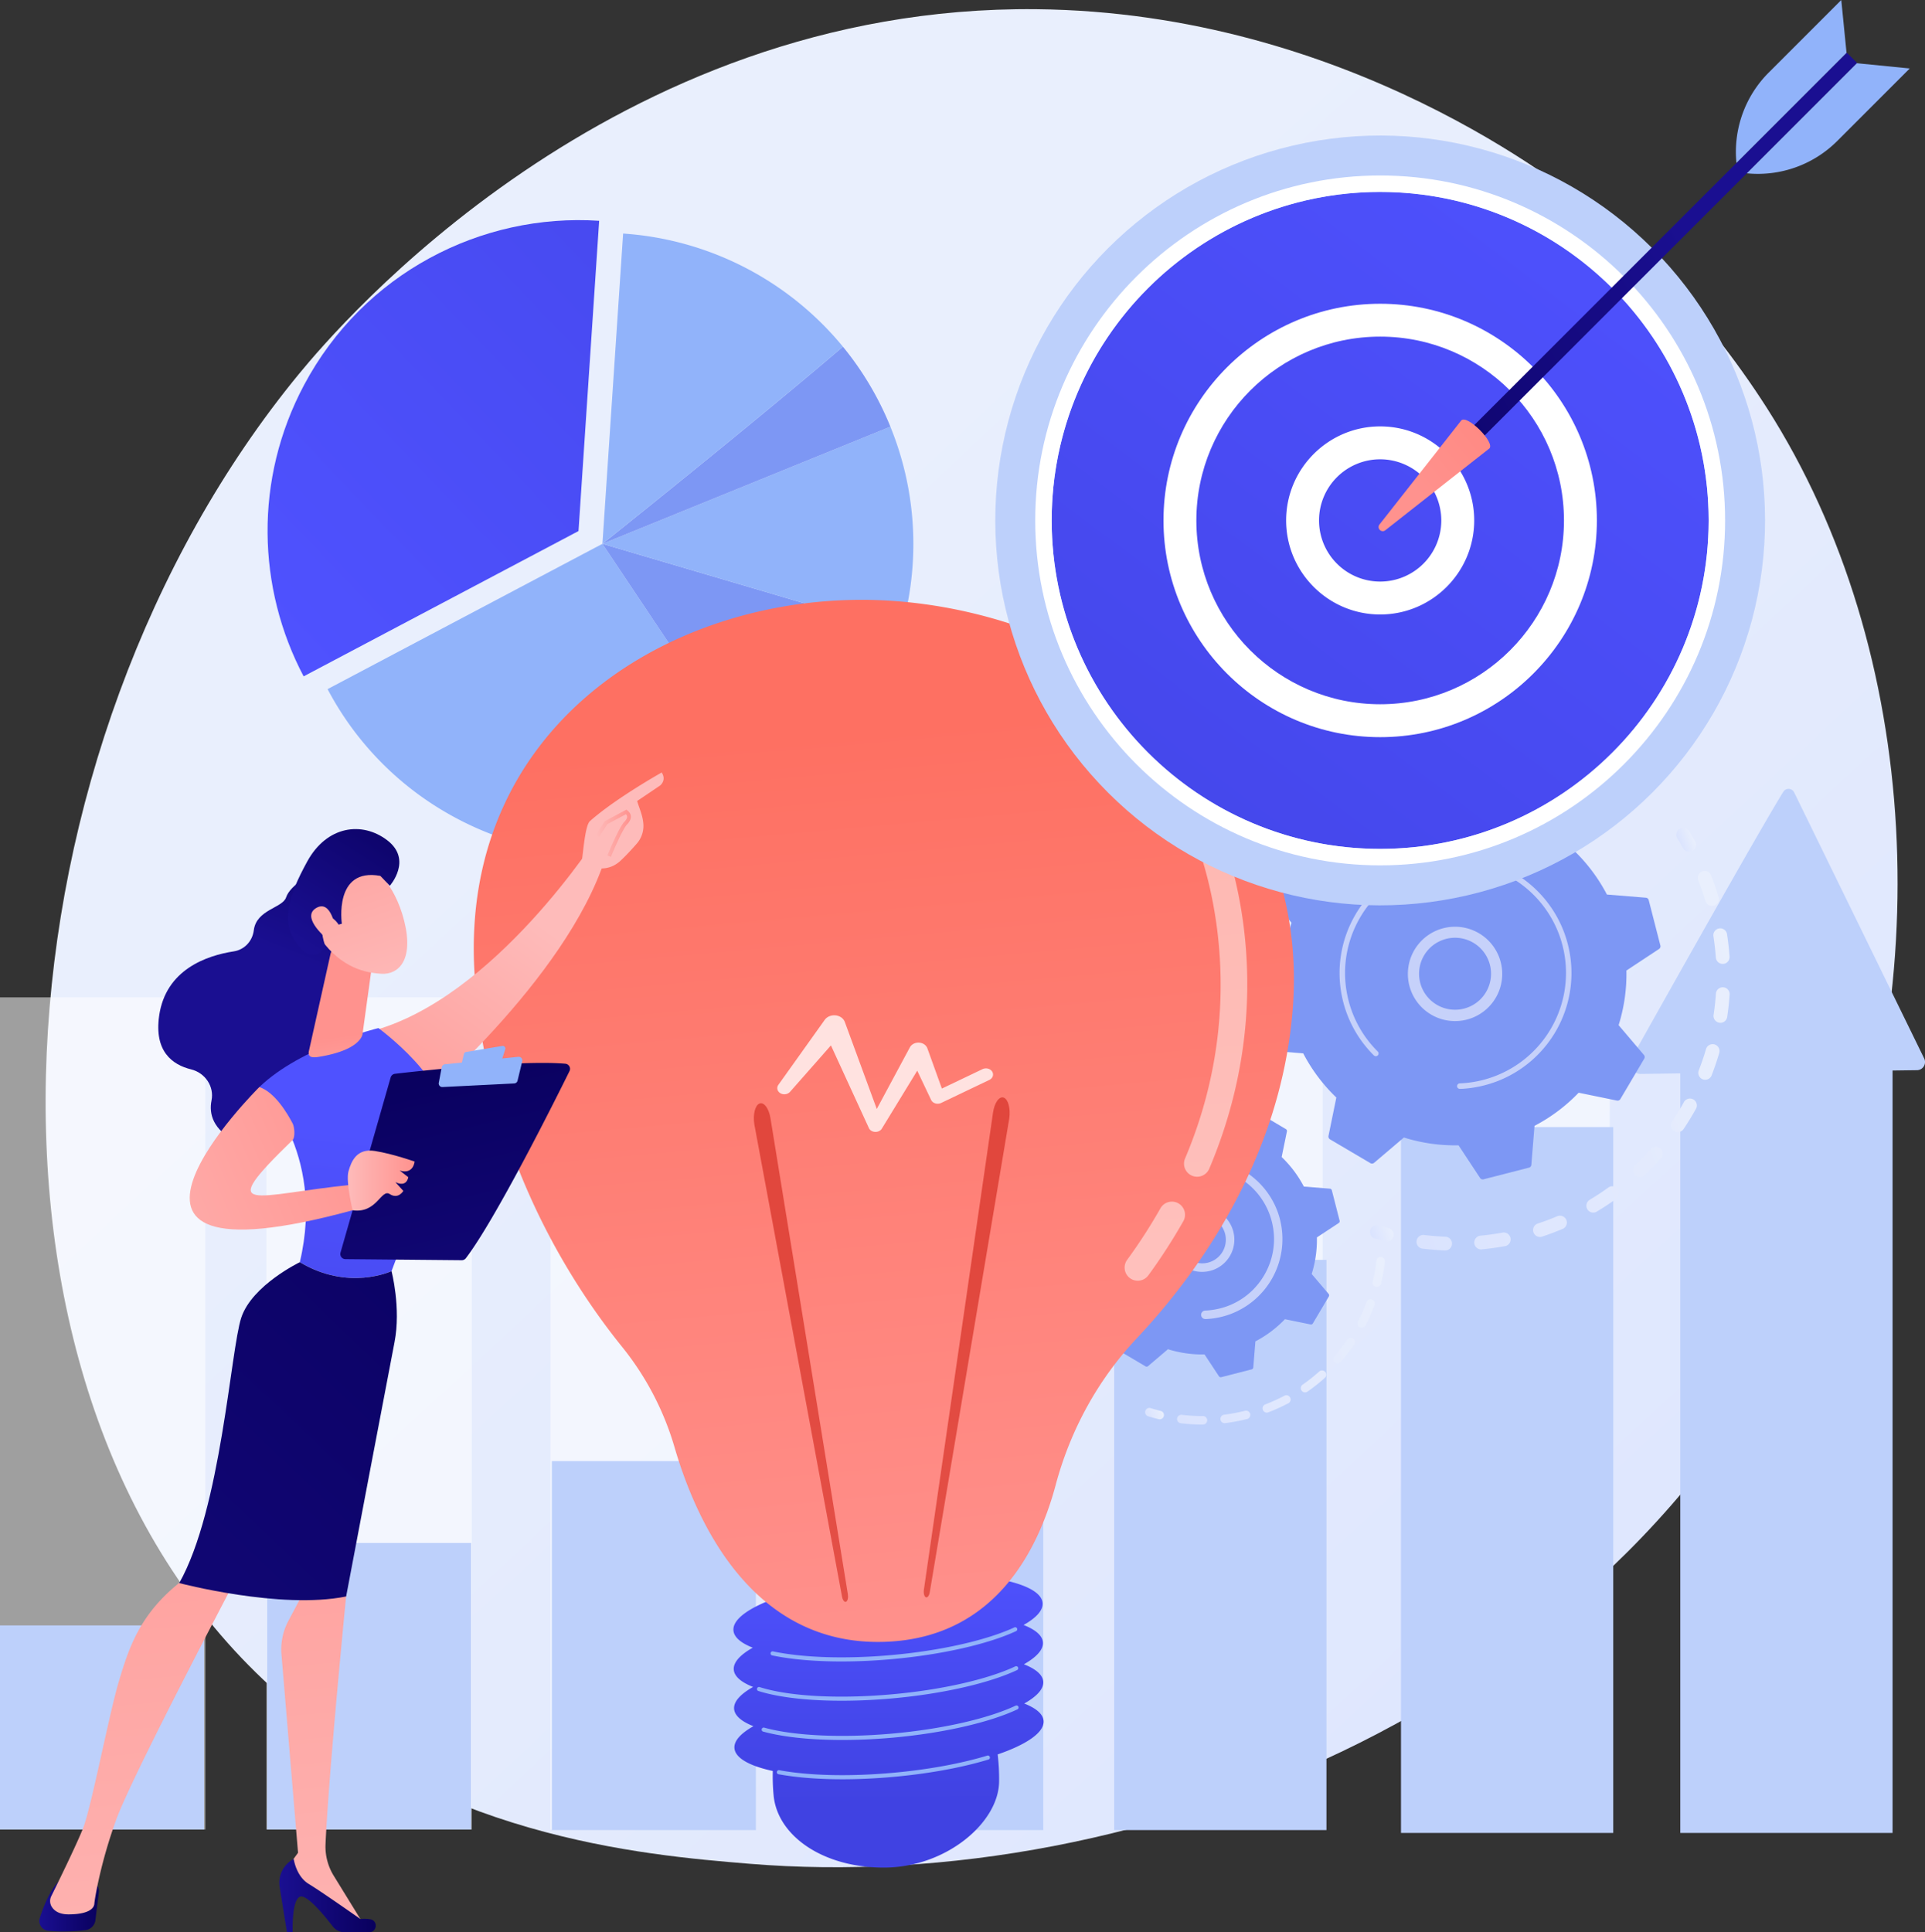 <?xml version="1.0" encoding="UTF-8"?> <svg xmlns="http://www.w3.org/2000/svg" xmlns:xlink="http://www.w3.org/1999/xlink" viewBox="0 0 2789.6 2800"><rect x="0" y="0" width="2789.6" height="2800" fill="#333333" stroke="none"/> <defs> <style>.cls-1{fill:url(#linear-gradient);}.cls-2{opacity:0.53;}.cls-11,.cls-22,.cls-23,.cls-3{fill:#fff;}.cls-4{fill:#bdd0fb;}.cls-5{fill:url(#linear-gradient-2);}.cls-6{fill:url(#linear-gradient-3);}.cls-7{fill:url(#linear-gradient-4);}.cls-8{fill:url(#linear-gradient-5);}.cls-9{fill:url(#linear-gradient-6);}.cls-10{fill:#7d97f4;}.cls-11{opacity:0.56;}.cls-12{fill:url(#linear-gradient-7);}.cls-13{fill:url(#linear-gradient-8);}.cls-14{fill:url(#linear-gradient-9);}.cls-15{fill:url(#linear-gradient-10);}.cls-16{fill:#91b3fa;}.cls-17{fill:url(#linear-gradient-11);}.cls-18{fill:url(#linear-gradient-12);}.cls-19{fill:url(#linear-gradient-13);}.cls-20{fill:url(#linear-gradient-14);}.cls-21{fill:url(#linear-gradient-15);}.cls-22{opacity:0.78;}.cls-23{opacity:0.49;}.cls-24{fill:url(#linear-gradient-16);}.cls-25{fill:url(#linear-gradient-17);}.cls-26{fill:url(#linear-gradient-18);}.cls-27{fill:url(#linear-gradient-19);}.cls-28{fill:url(#linear-gradient-20);}.cls-29{fill:url(#linear-gradient-21);}.cls-30{fill:url(#linear-gradient-22);}.cls-31{fill:url(#linear-gradient-23);}.cls-32{fill:url(#linear-gradient-24);}.cls-33{fill:url(#linear-gradient-25);}.cls-34{fill:url(#linear-gradient-26);}.cls-35{fill:url(#linear-gradient-27);}.cls-36{fill:url(#linear-gradient-28);}.cls-37{fill:url(#linear-gradient-29);}.cls-38{fill:url(#linear-gradient-30);}.cls-39{fill:url(#linear-gradient-31);}.cls-40{fill:url(#linear-gradient-32);}.cls-41{fill:url(#linear-gradient-33);}.cls-42{fill:url(#linear-gradient-34);}.cls-43{fill:url(#linear-gradient-35);}.cls-44{fill:url(#linear-gradient-36);}.cls-45{fill:url(#linear-gradient-37);}</style> <linearGradient id="linear-gradient" x1="2913.09" y1="3055.86" x2="934.48" y2="920.22" gradientUnits="userSpaceOnUse"> <stop offset="0" stop-color="#dae3fe"></stop> <stop offset="1" stop-color="#e9effd"></stop> </linearGradient> <linearGradient id="linear-gradient-2" x1="1883.62" y1="1724.65" x2="2451.95" y2="1724.65" gradientTransform="translate(-686.7 419.55) rotate(-20.18)" xlink:href="#linear-gradient"></linearGradient> <linearGradient id="linear-gradient-3" x1="2479.58" y1="1574.97" x2="2512.77" y2="1574.97" gradientTransform="translate(-686.7 419.55) rotate(-20.18)" xlink:href="#linear-gradient"></linearGradient> <linearGradient id="linear-gradient-4" x1="2651.85" y1="1828.61" x2="2674.63" y2="1828.61" gradientTransform="translate(-686.7 419.55) rotate(-20.18)" xlink:href="#linear-gradient"></linearGradient> <linearGradient id="linear-gradient-5" x1="2094.1" y1="2087.68" x2="2679.5" y2="2087.68" gradientTransform="translate(-686.7 419.55) rotate(-20.18)" xlink:href="#linear-gradient"></linearGradient> <linearGradient id="linear-gradient-6" x1="2035.76" y1="2211.05" x2="2068.52" y2="2211.05" gradientTransform="translate(-686.7 419.55) rotate(-20.18)" xlink:href="#linear-gradient"></linearGradient> <linearGradient id="linear-gradient-7" x1="1545.55" y1="2197.98" x2="1561.75" y2="2197.98" gradientTransform="translate(-686.7 419.55) rotate(-20.18)" xlink:href="#linear-gradient"></linearGradient> <linearGradient id="linear-gradient-8" x1="1539" y1="2016" x2="1856.49" y2="2016" gradientTransform="translate(-686.7 419.55) rotate(-20.18)" xlink:href="#linear-gradient"></linearGradient> <linearGradient id="linear-gradient-9" x1="1680.68" y1="2320.36" x2="2043.05" y2="2320.36" gradientTransform="translate(-686.7 419.55) rotate(-20.18)" xlink:href="#linear-gradient"></linearGradient> <linearGradient id="linear-gradient-10" x1="1640.85" y1="2343.02" x2="1665.63" y2="2343.02" gradientTransform="translate(-686.7 419.55) rotate(-20.18)" xlink:href="#linear-gradient"></linearGradient> <linearGradient id="linear-gradient-11" x1="-1944.74" y1="2082.94" x2="-2799.11" y2="840.22" gradientTransform="matrix(0.16, 0.99, -0.99, 0.16, 2736.46, 2492.71)" gradientUnits="userSpaceOnUse"> <stop offset="0" stop-color="#4f52ff"></stop> <stop offset="1" stop-color="#4042e2"></stop> </linearGradient> <linearGradient id="linear-gradient-12" x1="1121.74" y1="2238.4" x2="1119.9" y2="2600.44" gradientTransform="translate(145.98 23.54) rotate(-0.49)" xlink:href="#linear-gradient-11"></linearGradient> <linearGradient id="linear-gradient-13" x1="1371.91" y1="2423.37" x2="1250.48" y2="1057.24" gradientUnits="userSpaceOnUse"> <stop offset="0" stop-color="#ff928e"></stop> <stop offset="1" stop-color="#fe7062"></stop> </linearGradient> <linearGradient id="linear-gradient-14" x1="1233.49" y1="1797.56" x2="1277.1" y2="3183.03" gradientTransform="translate(145.98 23.54) rotate(-0.49)" gradientUnits="userSpaceOnUse"> <stop offset="0" stop-color="#e1473d"></stop> <stop offset="1" stop-color="#e9605a"></stop> </linearGradient> <linearGradient id="linear-gradient-15" x1="993.29" y1="1805.13" x2="1036.9" y2="3190.59" xlink:href="#linear-gradient-14"></linearGradient> <linearGradient id="linear-gradient-16" x1="-2601.42" y1="1127.15" x2="-2499.57" y2="1382.62" gradientTransform="matrix(-1, 0, 0, 1, -2085.83, 0)" gradientUnits="userSpaceOnUse"> <stop offset="0" stop-color="#09005d"></stop> <stop offset="1" stop-color="#1a0f91"></stop> </linearGradient> <linearGradient id="linear-gradient-17" x1="-2940.73" y1="944.32" x2="-2752.58" y2="1372.39" gradientTransform="matrix(-0.98, -0.21, -0.21, 0.98, -1920.92, -220.63)" gradientUnits="userSpaceOnUse"> <stop offset="0" stop-color="#febbba"></stop> <stop offset="1" stop-color="#ff928e"></stop> </linearGradient> <linearGradient id="linear-gradient-18" x1="-2229.13" y1="2762.69" x2="-2142.77" y2="2762.69" xlink:href="#linear-gradient-16"></linearGradient> <linearGradient id="linear-gradient-19" x1="-2594.03" y1="3103.24" x2="-2469.76" y2="1650.77" gradientTransform="matrix(-1, 0, 0, 1, -2085.83, 0)" xlink:href="#linear-gradient-17"></linearGradient> <linearGradient id="linear-gradient-20" x1="-2630.34" y1="2746.92" x2="-2490.6" y2="2746.92" xlink:href="#linear-gradient-16"></linearGradient> <linearGradient id="linear-gradient-21" x1="-2344.05" y1="3124.85" x2="-2219.74" y2="1672" gradientTransform="matrix(-1, 0, 0, 1, -2085.83, 0)" xlink:href="#linear-gradient-17"></linearGradient> <linearGradient id="linear-gradient-22" x1="-2590.96" y1="1638.51" x2="-2528.82" y2="2215.04" gradientTransform="matrix(-1, 0, 0, 1, -2085.83, 0)" xlink:href="#linear-gradient-11"></linearGradient> <linearGradient id="linear-gradient-23" x1="897.6" y1="1608.12" x2="-600.16" y2="3186.83" gradientTransform="matrix(1, 0, 0, 1, 0, 0)" xlink:href="#linear-gradient-16"></linearGradient> <linearGradient id="linear-gradient-24" x1="-2607.66" y1="1671.54" x2="-2584.32" y2="1500.75" gradientTransform="matrix(-1, 0, 0, 1, -2085.83, 0)" xlink:href="#linear-gradient-17"></linearGradient> <linearGradient id="linear-gradient-25" x1="38.67" y1="1833.83" x2="565.73" y2="1613.34" gradientTransform="matrix(1, 0, 0, 1, 0, 0)" xlink:href="#linear-gradient-17"></linearGradient> <linearGradient id="linear-gradient-26" x1="-2775.4" y1="1145.83" x2="-2571.71" y2="783.33" gradientTransform="matrix(-0.98, -0.19, -0.19, 0.98, -1936.35, -197.35)" xlink:href="#linear-gradient-17"></linearGradient> <linearGradient id="linear-gradient-27" x1="-2731.6" y1="830.15" x2="-2629.75" y2="1085.63" gradientTransform="matrix(-0.98, -0.19, -0.19, 0.98, -1936.35, -197.35)" xlink:href="#linear-gradient-16"></linearGradient> <linearGradient id="linear-gradient-28" x1="-2732.05" y1="1170.2" x2="-2528.35" y2="807.7" gradientTransform="matrix(-0.98, -0.19, -0.19, 0.98, -1936.35, -197.35)" xlink:href="#linear-gradient-17"></linearGradient> <linearGradient id="linear-gradient-29" x1="-2977.91" y1="960.66" x2="-2789.76" y2="1388.73" xlink:href="#linear-gradient-17"></linearGradient> <linearGradient id="linear-gradient-30" x1="863.61" y1="1207.5" x2="914.27" y2="1207.5" gradientTransform="matrix(1, 0, 0, 1, 0, 0)" xlink:href="#linear-gradient-17"></linearGradient> <linearGradient id="linear-gradient-31" x1="621.08" y1="1522.43" x2="791.95" y2="2234.37" gradientTransform="matrix(1, 0, 0, 1, 0, 0)" xlink:href="#linear-gradient-16"></linearGradient> <linearGradient id="linear-gradient-32" x1="504" y1="1710.78" x2="600.81" y2="1710.78" gradientTransform="matrix(1, 0, 0, 1, 0, 0)" xlink:href="#linear-gradient-17"></linearGradient> <linearGradient id="linear-gradient-33" x1="2414.76" y1="203.58" x2="1342.95" y2="1626.58" gradientTransform="matrix(1, 0, 0, 1, 0, 0)" xlink:href="#linear-gradient-11"></linearGradient> <linearGradient id="linear-gradient-34" x1="2414.76" y1="203.58" x2="1342.95" y2="1626.58" gradientTransform="translate(1119.08 -1193.37) rotate(45)" xlink:href="#linear-gradient-11"></linearGradient> <linearGradient id="linear-gradient-35" x1="2414.76" y1="203.58" x2="1342.95" y2="1626.58" gradientTransform="translate(1119.08 -1193.37) rotate(45)" xlink:href="#linear-gradient-11"></linearGradient> <linearGradient id="linear-gradient-36" x1="-474.95" y1="4469.26" x2="-645.02" y2="5160.17" gradientTransform="matrix(1, 0, 0, 1, 3030.35, -4735.44)" xlink:href="#linear-gradient-16"></linearGradient> <linearGradient id="linear-gradient-37" x1="-619.97" y1="4614.49" x2="-671.93" y2="5171.96" gradientTransform="translate(-1656.13 3531.04) rotate(-135)" xlink:href="#linear-gradient-13"></linearGradient> </defs> <title>Tildilla3</title> <g id="Слой_2" data-name="Слой 2"> <g id="Illustration"> <path class="cls-1" d="M2637.36,1838.84c-271.88,635.47-989.54,908.43-1551.84,861.89C932,2688,623.08,2662.45,381.88,2434.36-81.33,1996.32-10,1080.7,433.43,541.64c57.1-69.42,452.36-534.53,1068.3-528.31,451,4.56,767.48,259.3,806,291,48.62,40.09,155.86,135.36,252.5,286.5C2787.29,946,2807.25,1441.73,2637.36,1838.84Z"></path> <g class="cls-2"> <rect class="cls-3" y="1445.28" width="297.57" height="1205.82"></rect> </g> <g class="cls-2"> <rect class="cls-3" x="386.06" y="1445.28" width="297.57" height="1205.82"></rect> </g> <g class="cls-2"> <rect class="cls-3" x="797.73" y="1445.28" width="297.57" height="1205.82"></rect> </g> <g class="cls-2"> <rect class="cls-3" x="1208.44" y="1445.28" width="297.57" height="1205.82"></rect> </g> <g class="cls-2"> <rect class="cls-3" x="1619.16" y="1445.28" width="297.57" height="1205.82"></rect> </g> <g class="cls-2"> <rect class="cls-3" x="2035.25" y="1445.28" width="297.57" height="1205.82"></rect> </g> <g class="cls-2"> <rect class="cls-3" x="2444.38" y="1445.28" width="297.57" height="1205.82"></rect> </g> <rect class="cls-4" y="2355.36" width="295.74" height="295.74"></rect> <rect class="cls-4" x="386.98" y="2235.92" width="295.74" height="415.18"></rect> <rect class="cls-4" x="799.69" y="2117.27" width="295.74" height="534.68"></rect> <rect class="cls-4" x="1204.23" y="2000.4" width="307.59" height="651.55"></rect> <rect class="cls-4" x="1614.63" y="1825.66" width="307.59" height="826.29"></rect> <rect class="cls-4" x="2030.24" y="1633.23" width="307.59" height="1022.87"></rect> <rect class="cls-4" x="2434.99" y="1521.7" width="307.59" height="1134.4"></rect> <path class="cls-4" d="M2584.23,1147.42c-37,59.91-176.83,309.21-220,386.32a15.1,15.1,0,0,0,13.4,22.47L2778,1550.8a11.8,11.8,0,0,0,10.43-17l-188.47-385.6A9,9,0,0,0,2584.23,1147.42Z"></path> <path class="cls-5" d="M1764.74,1595.1a10,10,0,0,1-12.36-5c-5-10.11-9.56-20.57-13.66-31.12a10,10,0,0,1,5.66-12.9l.19-.06a10,10,0,0,1,12.71,5.73c3.9,10,8.27,20,13,29.56a10,10,0,0,1-4.55,13.34C1765.39,1594.84,1765.07,1595,1764.74,1595.1Zm-29.33-81.69c-.36.13-.74.24-1.13.34a10,10,0,0,1-12-7.38c-2.62-11-4.8-22.21-6.48-33.33a10,10,0,1,1,19.71-3c1.59,10.57,3.66,21.23,6.16,31.68A10,10,0,0,1,1735.41,1513.41Zm-10.61-86.12a10.3,10.3,0,0,1-3.34.61,10,10,0,0,1-10.06-9.87c-.12-11.28.26-22.7,1.12-34a10,10,0,1,1,19.87,1.51c-.82,10.68-1.18,21.53-1.07,32.24A10,10,0,0,1,1724.8,1427.29Zm8.91-86.35a10,10,0,0,1-13.16-11.49c2.41-11,5.33-22.08,8.68-32.85a10,10,0,0,1,19,5.91c-3.18,10.23-6,20.73-8.25,31.21A9.94,9.94,0,0,1,1733.71,1340.94Zm27.94-82.19a10,10,0,0,1-12.45-13.59c4.79-10.19,10.08-20.32,15.73-30.1a10,10,0,1,1,17.26,10c-5.38,9.29-10.41,18.92-15,28.6A10,10,0,0,1,1761.65,1258.75Zm45.42-74a10,10,0,0,1-11.3-15.48c6.94-8.89,14.34-17.6,22-25.87a10,10,0,0,1,14.61,13.54c-7.28,7.87-14.32,16.14-20.91,24.59A9.86,9.86,0,0,1,1807.07,1184.79Zm334.51-148.18a9.81,9.81,0,0,1-4.17.58c-10.67-.8-21.53-1.14-32.26-1a10,10,0,0,1-.23-19.92c11.3-.14,22.73.22,34,1.06a10,10,0,0,1,2.69,19.29Zm-273.86,86.17a10,10,0,0,1-9.74-17.08c8.74-7.13,17.9-14,27.22-20.31a10,10,0,0,1,11.22,16.46c-8.85,6-17.54,12.52-25.84,19.29A9.9,9.9,0,0,1,1867.72,1122.78ZM2054.86,1040a10.32,10.32,0,0,1-2,.5c-10.58,1.61-21.24,3.71-31.68,6.22a10,10,0,1,1-4.66-19.37c11-2.64,22.19-4.85,33.34-6.55a10,10,0,0,1,5,19.2Zm-114.16,35.91a10,10,0,0,1-7.84-18.3c10.11-5,20.56-9.6,31.08-13.71l.19-.08a10,10,0,0,1,7.07,18.63c-10,3.91-19.92,8.3-29.52,13C1941.36,1075.6,1941,1075.74,1940.7,1075.87Z"></path> <path class="cls-6" d="M2210.59,1048.1a9.9,9.9,0,0,1-5.94.29c-5-1.3-10.05-2.52-15.1-3.62a10,10,0,1,1,4.25-19.47c5.31,1.16,10.65,2.44,15.89,3.81a10,10,0,0,1,.9,19Z"></path> <path class="cls-7" d="M2451.17,1233.55a10,10,0,0,1-12.11-4.48c-2.52-4.48-5.16-9-7.87-13.39a10,10,0,1,1,17-10.45c2.85,4.63,5.64,9.37,8.29,14.09a10,10,0,0,1-3.82,13.57A10.45,10.45,0,0,1,2451.17,1233.55Z"></path> <path class="cls-8" d="M2247,1787.67q-6.47,2.37-13,4.55a10,10,0,0,1-6.24-18.93c10.13-3.34,20.1-7.08,29.74-11.17a10,10,0,0,1,7.78,18.34C2259.32,1783,2253.18,1785.42,2247,1787.67Zm-64,17.56a9.8,9.8,0,0,1-1.63.45c-10.93,2-22.07,3.6-33.11,4.7a10,10,0,1,1-2-19.83c10.48-1,21.06-2.54,31.45-4.46a10,10,0,0,1,5.25,19.14Zm129-48.54a10,10,0,0,1-8.53-17.91c9-5.4,18-11.25,26.54-17.41a10,10,0,1,1,11.63,16.18c-9,6.49-18.44,12.66-28,18.34A9.93,9.93,0,0,1,2312,1756.69Zm-214.19,54.73a10,10,0,0,1-3.81.6c-11.1-.43-22.32-1.34-33.33-2.7a10,10,0,0,1,2.45-19.78c10.46,1.3,21.1,2.16,31.64,2.57a10,10,0,0,1,3.05,19.31ZM2380,1705.09a10,10,0,0,1-10.3-16.58c7.62-7.25,15-14.92,22.06-22.82a10,10,0,1,1,14.89,13.24c-7.38,8.31-15.2,16.39-23.23,24A9.89,9.89,0,0,1,2380,1705.09Zm55-65.28a10,10,0,0,1-11.72-14.9c5.88-8.76,11.45-17.88,16.57-27.09a10,10,0,1,1,17.42,9.67c-5.39,9.7-11.25,19.29-17.44,28.52A9.89,9.89,0,0,1,2435,1639.81Zm39.49-75.72a10,10,0,0,1-12.72-13c3.83-9.84,7.29-19.95,10.27-30a10,10,0,1,1,19.11,5.65c-3.14,10.63-6.78,21.27-10.8,31.63A10,10,0,0,1,2474.53,1564.09Zm22-82.53a10,10,0,0,1-13.28-10.85c1.58-10.43,2.74-21,3.43-31.57a10,10,0,0,1,19.88,1.31c-.73,11.08-1.94,22.26-3.61,33.25A10,10,0,0,1,2496.57,1481.56Zm3.38-85.38a10.21,10.21,0,0,1-2.73.58,10,10,0,0,1-10.65-9.22c-.75-10.5-2-21.11-3.61-31.54a10,10,0,0,1,19.69-3.09c1.72,11,3,22.14,3.8,33.2A10,10,0,0,1,2500,1396.18Zm-15.45-84-.58.19a10,10,0,0,1-12.41-6.68c-2.23-7.44-4.71-14.9-7.39-22.18-1-2.63-2-5.25-3-7.85a10,10,0,0,1,5.64-12.91,9.85,9.85,0,0,1,12.91,5.63q1.61,4.11,3.14,8.26c2.81,7.65,5.42,15.5,7.77,23.33A10,10,0,0,1,2484.5,1312.2Z"></path> <path class="cls-9" d="M2013.11,1798.62a9.91,9.91,0,0,1-6,.28c-5.21-1.39-10.49-2.92-15.7-4.54a10,10,0,0,1,5.92-19c5,1.54,10,3,14.91,4.31a10,10,0,0,1,.86,19Z"></path> <path class="cls-10" d="M1985.88,1685.51a4.64,4.64,0,0,0,5.38-.46l43.19-36.7a247.16,247.16,0,0,0,79.18,11.31l31.19,47.27a4.67,4.67,0,0,0,5,2l65.85-16.9a4.65,4.65,0,0,0,3.48-4.13l4.58-56.45a246.77,246.77,0,0,0,63.95-48l55.52,11.38a4.66,4.66,0,0,0,4.95-2.19l34.61-58.51a4.66,4.66,0,0,0-.46-5.39l-36.7-43.18a247.16,247.16,0,0,0,11.31-79.18l47.27-31.2a4.65,4.65,0,0,0,1.95-5l-16.9-65.85a4.65,4.65,0,0,0-4.13-3.48l-56.45-4.58a247,247,0,0,0-48-64l11.38-55.52a4.65,4.65,0,0,0-2.19-4.94l-58.51-34.61a4.66,4.66,0,0,0-5.39.45l-43.18,36.71a246.88,246.88,0,0,0-79.18-11.31l-31.2-47.28a4.65,4.65,0,0,0-5-1.94l-65.85,16.89a4.67,4.67,0,0,0-3.48,4.14l-4.58,56.45a247,247,0,0,0-64,48L1874,1227.88a4.65,4.65,0,0,0-4.94,2.19l-34.62,58.51a4.66,4.66,0,0,0,.46,5.38l36.71,43.19a246.88,246.88,0,0,0-11.31,79.18L1813,1447.52a4.67,4.67,0,0,0-1.94,5l16.89,65.85a4.67,4.67,0,0,0,4.14,3.48l56.45,4.58a246.77,246.77,0,0,0,48,64L1925.18,1646a4.67,4.67,0,0,0,2.19,5Z"></path> <path class="cls-11" d="M2132.14,1475.47a68.36,68.36,0,1,1,9.14-4.14A70.22,70.22,0,0,1,2132.14,1475.47Zm-41.5-113.39a54,54,0,0,0-7.08,3.21,52.16,52.16,0,1,0,7.08-3.21Z"></path> <path class="cls-11" d="M2167.49,1567.63a171.41,171.41,0,0,1-16.49,5.13h0c-1.77.45-3.54.88-5.33,1.28a169.3,169.3,0,0,1-26.64,3.74l-.37,0-1,0c-.67,0-1.34.07-2,.09a4,4,0,0,1-3.89-2.6,3.78,3.78,0,0,1-.24-1.22,4,4,0,0,1,3.82-4.14,160.21,160.21,0,0,0,146.1-110.43,159.16,159.16,0,0,0,2.88-89.32,162.12,162.12,0,0,0-4.89-15.73A160.09,160.09,0,0,0,2069.46,1255c-85.52,22-137.18,109.32-115.25,194.81a161.28,161.28,0,0,0,4.83,15.52,159.66,159.66,0,0,0,37.56,58.45,3.86,3.86,0,0,1,.94,1.45,4,4,0,0,1-6.54,4.21,168.06,168.06,0,0,1-44.51-77.65c-23-89.75,31.28-181.49,121-204.52a168.09,168.09,0,0,1,199.38,104.49,170.92,170.92,0,0,1,5.13,16.51,168.06,168.06,0,0,1-104.5,199.38Z"></path> <path class="cls-12" d="M1536.16,1958.81a6.16,6.16,0,0,1-7.07-2.12c-3.11-4.19-6.13-8.54-9-12.92a6.15,6.15,0,1,1,10.31-6.72c2.72,4.17,5.61,8.32,8.57,12.32a6.15,6.15,0,0,1-1.28,8.61A6.06,6.06,0,0,1,1536.16,1958.81Z"></path> <path class="cls-13" d="M1511.59,1918.35a6.17,6.17,0,0,1-7.65-3.08,268.71,268.71,0,0,1-10.61-24.91c-.66-1.77-1.29-3.56-1.91-5.36a6.37,6.37,0,0,1,3.82-7.83,6.17,6.17,0,0,1,7.82,3.82c.59,1.72,1.19,3.43,1.82,5.13a253.06,253.06,0,0,0,10.12,23.75,6.16,6.16,0,0,1-2.83,8.23C1512,1918.19,1511.78,1918.28,1511.59,1918.35Zm-20.76-60.43a6.36,6.36,0,0,1-.85.25,6.16,6.16,0,0,1-7.3-4.75,265,265,0,0,1-4.83-32.39,6.15,6.15,0,0,1,12.26-1.06,254.46,254.46,0,0,0,4.6,30.9A6.15,6.15,0,0,1,1490.83,1857.92Zm-5.49-63.66a6.39,6.39,0,0,1-2.36.38,6.16,6.16,0,0,1-5.91-6.39,266.41,266.41,0,0,1,3.28-32.61,6.16,6.16,0,0,1,12.15,2,251.66,251.66,0,0,0-3.13,31.09A6.15,6.15,0,0,1,1485.34,1794.26Zm10.33-63.06a6.15,6.15,0,0,1-8-7.51,265.08,265.08,0,0,1,11.16-30.81,6.16,6.16,0,0,1,11.29,4.91,254,254,0,0,0-10.65,29.37A6.13,6.13,0,0,1,1495.67,1731.2Zm25.41-58.62a6.16,6.16,0,0,1-7.43-8.9,270.43,270.43,0,0,1,18.31-27.15,6.15,6.15,0,1,1,9.76,7.49,256.37,256.37,0,0,0-17.46,25.91A6.13,6.13,0,0,1,1521.08,1672.58Zm38.87-50.67a6.15,6.15,0,0,1-6.51-10.09,262.85,262.85,0,0,1,24.37-21.87,6.15,6.15,0,1,1,7.64,9.65,250.79,250.79,0,0,0-23.23,20.85A6.22,6.22,0,0,1,1560,1621.91Zm50.07-39.62a6.15,6.15,0,0,1-5.31-11,266.67,266.67,0,0,1,29-15.23,6.15,6.15,0,0,1,5,11.23,252.5,252.5,0,0,0-27.66,14.52A6.69,6.69,0,0,1,1610,1582.29Zm89.41-33.69a5.79,5.79,0,0,1-1,.29,254.71,254.71,0,0,0-26.46,6.2c-1.32.37-2.62.76-3.9,1.16a6.16,6.16,0,0,1-3.64-11.76c1.37-.42,2.74-.83,4.13-1.23a268.68,268.68,0,0,1,27.71-6.49,6.15,6.15,0,0,1,3.21,11.83Z"></path> <path class="cls-14" d="M1837.77,2046.67a6.16,6.16,0,0,1-4.32-11.53,252.45,252.45,0,0,0,28-12.68,6.16,6.16,0,0,1,5.76,10.88,268.86,268.86,0,0,1-29.34,13.3Zm-30,9.45c-.21.08-.42.14-.64.2a268.37,268.37,0,0,1-31.67,5.93,6.15,6.15,0,0,1-1.54-12.21,258.12,258.12,0,0,0,30.22-5.66,6.15,6.15,0,0,1,3.63,11.74Zm85.57-38.82a6.15,6.15,0,0,1-5.64-10.82,255.65,255.65,0,0,0,24.1-19.09,6.16,6.16,0,0,1,8.21,9.18,265.77,265.77,0,0,1-25.27,20A6,6,0,0,1,1893.31,2017.3Zm-148,46.62a6.17,6.17,0,0,1-2.11.38,262.34,262.34,0,0,1-32.19-1.9,6.15,6.15,0,0,1,1.47-12.21,253.77,253.77,0,0,0,30.69,1.8,6.15,6.15,0,0,1,2.14,11.93Zm194.75-88.55a6.15,6.15,0,0,1-6.76-9.82,254,254,0,0,0,18.79-24.31,6.16,6.16,0,1,1,10.18,6.93,267.09,267.09,0,0,1-19.71,25.48A6,6,0,0,1,1940.11,1975.37Zm35.37-51.92a6.16,6.16,0,0,1-7.6-8.6,257.51,257.51,0,0,0,12.45-28.11,6.15,6.15,0,1,1,11.53,4.29,269.17,269.17,0,0,1-13,29.46A6.14,6.14,0,0,1,1975.48,1923.45Zm21.91-58.92a6,6,0,0,1-3.55.21,6.15,6.15,0,0,1-4.55-7.42,251.69,251.69,0,0,0,5.34-30.27,6.15,6.15,0,0,1,12.23,1.39,268.09,268.09,0,0,1-5.6,31.75A6.13,6.13,0,0,1,1997.39,1864.53Z"></path> <path class="cls-15" d="M1682.66,2056.35a6.1,6.1,0,0,1-3.6.19c-5.11-1.26-10.21-2.69-15.15-4.22a6.16,6.16,0,1,1,3.66-11.76c4.71,1.47,9.58,2.83,14.45,4a6.15,6.15,0,0,1,.64,11.75Z"></path> <path class="cls-10" d="M1660.05,1980a3.12,3.12,0,0,0,3.6-.31l28.9-24.56a165.09,165.09,0,0,0,53,7.56l20.87,31.64a3.12,3.12,0,0,0,3.38,1.3l44.06-11.3a3.11,3.11,0,0,0,2.33-2.77l3.07-37.78a165.1,165.1,0,0,0,42.79-32.14l37.16,7.61a3.1,3.1,0,0,0,3.3-1.46l23.17-39.15a3.14,3.14,0,0,0-.31-3.61l-24.56-28.89a165.19,165.19,0,0,0,7.56-53l31.64-20.87a3.12,3.12,0,0,0,1.3-3.38l-11.3-44.06a3.1,3.1,0,0,0-2.77-2.33l-37.78-3.06a165.15,165.15,0,0,0-32.14-42.8l7.62-37.15a3.14,3.14,0,0,0-1.47-3.31L1824.3,1613a3.12,3.12,0,0,0-3.61.3l-28.89,24.57a164.92,164.92,0,0,0-53-7.57l-20.87-31.64a3.12,3.12,0,0,0-3.38-1.3l-44.06,11.31a3.11,3.11,0,0,0-2.33,2.76l-3.06,37.78a165.15,165.15,0,0,0-42.8,32.14l-37.15-7.61a3.12,3.12,0,0,0-3.31,1.46l-23.16,39.15a3.12,3.12,0,0,0,.3,3.61l24.57,28.89a164.92,164.92,0,0,0-7.57,53l-31.64,20.87a3.12,3.12,0,0,0-1.3,3.38l11.31,44.06a3.1,3.1,0,0,0,2.76,2.33l37.78,3.07a165.33,165.33,0,0,0,32.14,42.79l-7.61,37.15a3.11,3.11,0,0,0,1.46,3.31Z"></path> <path class="cls-11" d="M1758.14,1840.21a46.74,46.74,0,1,1,6.28-2.85A46.16,46.16,0,0,1,1758.14,1840.21Zm-27.76-75.88a34.24,34.24,0,1,0,28.16,62.22h0a34.24,34.24,0,0,0-28.16-62.22Z"></path> <path class="cls-11" d="M1782.66,1904.39q-5.49,2-11.26,3.5a116.12,116.12,0,0,1-23.35,3.53l-1.06,0a6.15,6.15,0,0,1-.48-12.3,103.48,103.48,0,0,0,21.83-3.2h0l1.17-.31a102.63,102.63,0,0,0,44.31-24.73,104,104,0,0,0,17.47-21.76l.12-.19.36-.61a103,103,0,0,0,11.19-78.51,104.56,104.56,0,0,0-3.17-10.18,103.62,103.62,0,0,0-197.56,61.68,101.73,101.73,0,0,0,3.13,10.05,103.17,103.17,0,0,0,24.31,37.83,6,6,0,0,1,1.45,2.26A6.15,6.15,0,0,1,1661,1878a115.57,115.57,0,0,1-27.21-42.32,117.25,117.25,0,0,1-3.5-11.25,115.93,115.93,0,0,1,221-69,117.56,117.56,0,0,1,3.55,11.39A116.09,116.09,0,0,1,1782.66,1904.39Z"></path> <path class="cls-16" d="M474.71,998.6a448.44,448.44,0,0,0,186.45,187c151.64,80.81,328.67,66.14,462.25-23L873,788.05Z"></path> <path class="cls-10" d="M1123.41,1162.65a452,452,0,0,0,181.85-247.24L873,788.05Z"></path> <path class="cls-16" d="M1305.26,915.41a450.3,450.3,0,0,0-15-297.16L873,788.05Z"></path> <path class="cls-17" d="M838.33,769.55l29.94-449.62C696.93,308.62,526.75,396.3,440.75,557.68c-73,137-68.09,294.74-.74,422.43Z"></path> <path class="cls-10" d="M1290.31,618.25a450.19,450.19,0,0,0-68.79-115.87C1091.4,613.78,873,788.05,873,788.05Z"></path> <path class="cls-16" d="M1221.52,502.38A451.75,451.75,0,0,0,903,338.42L873,788.05S1091.4,613.78,1221.52,502.38Z"></path> <path class="cls-18" d="M1511.33,2379.64c-.88-9.8-11-18.21-28-24.88,18.36-10.33,28.47-21.32,27.52-32-2.89-32.34-105.52-49.59-229.22-38.54s-221.65,46.22-218.76,78.55c.88,9.81,11,18.22,28,24.88-18.36,10.34-28.47,21.33-27.52,32,.88,9.81,11,18.22,28,24.88-18.36,10.33-28.47,21.32-27.52,32,.88,9.81,11,18.21,28,24.88-18.36,10.33-28.47,21.32-27.51,32,1.27,14.3,22.08,25.65,55.57,32.9a287.51,287.51,0,0,0,1.15,35c5.36,59.58,72.83,105.75,161.53,105s164.92-65.17,165.28-125a302.35,302.35,0,0,0-2.08-39c42.32-14.54,68-32.07,66.52-48.85-.87-9.81-11-18.22-28-24.88,18.36-10.33,28.47-21.33,27.52-32-.88-9.81-11-18.22-28-24.88C1502.17,2401.32,1512.28,2390.33,1511.33,2379.64Z"></path> <path class="cls-16" d="M1226.87,2578.29c-36.76.31-70.42-2.1-98.26-7.18a3,3,0,1,1,1.06-5.85c43.57,7.95,101.67,9.28,163.62,3.75,50.69-4.53,98-13.12,137-24.84a3,3,0,1,1,1.72,5.69c-39.3,11.84-87.08,20.51-138.16,25.07C1270.81,2577,1248.31,2578.1,1226.87,2578.29Z"></path> <path class="cls-16" d="M1227,2521.34c-47.77.42-90.49-3.71-120.68-12a3,3,0,1,1,1.58-5.74c43,11.85,112.13,15,184.9,8.54,72-6.43,139-21.62,179.35-40.65a3,3,0,0,1,2.54,5.38c-40.93,19.31-108.73,34.71-181.36,41.2C1270.66,2520.07,1248.33,2521.16,1227,2521.34Z"></path> <path class="cls-16" d="M1225.9,2464.5c-51.58.45-96.76-4.44-127.22-14.19a3,3,0,0,1,1.81-5.67c42.4,13.58,114.1,17.54,191.81,10.6,72-6.43,139-21.63,179.36-40.66a3,3,0,0,1,2.54,5.38c-40.93,19.31-108.73,34.71-181.37,41.2C1269.82,2463.22,1247.31,2464.32,1225.9,2464.5Z"></path> <path class="cls-16" d="M1225.8,2407.59c-40.91.35-78.15-2.64-107.13-8.81a3,3,0,0,1,1.24-5.82c43.58,9.29,106.24,11.25,171.9,5.39,71.34-6.37,138-21.41,178.44-40.22a3,3,0,0,1,2.51,5.39c-41,19.09-108.44,34.32-180.42,40.75C1269.6,2406.3,1247.2,2407.4,1225.8,2407.59Z"></path> <path class="cls-19" d="M977.47,2097.08a418.54,418.54,0,0,0-76.23-145.72c-74.5-92.24-196.35-280.09-213.38-537.76C663.1,1038.81,994,848.2,1297.72,871.06S1902.81,1117.3,1873,1466.42c-18.31,214.82-137,378.67-225.69,472.94-56.28,59.87-96.17,132.94-117.42,212.32-26,97.15-88.85,218.48-240.63,227.16C1092.9,2390.06,1009.72,2207.63,977.47,2097.08Z"></path> <path class="cls-20" d="M1338.85,2303.63l100.21-691.55c2.07-14.28,9-23.92,15.5-21.53s10.07,15.91,8,30.2c0,.38-.13.85-.19,1.22l-115,685.26c-.86,5.15-3.45,8.42-5.77,7.31S1338.13,2308.62,1338.85,2303.63Z"></path> <path class="cls-21" d="M1228.67,2310.06l-112.15-689.7c-2.32-14.25-9.42-23.77-15.87-21.27s-9.79,16.09-7.48,30.33c.07.38.15.85.22,1.23l126.86,683.16c1,5.14,3.6,8.36,5.9,7.21S1229.48,2315,1228.67,2310.06Z"></path> <path class="cls-22" d="M1437.79,1552.79c-2.74-4.31-9-5.87-14-3.49l-58.89,28.13-21-58.3a12.54,12.54,0,0,0-7.25-7.17c-6.82-2.74-14.94-.17-18.12,5.76l-.1.19L1270.57,1607l-46.21-125.81-.08-.21a14.39,14.39,0,0,0-6.89-7.64c-7.61-4.07-17.58-2-22.29,4.59l-67.17,94.16c-2.73,3.86-1.73,9,2.5,11.79a11.39,11.39,0,0,0,14.44-1.69l59.28-67.29,54.92,119.6,0,.09a9.5,9.5,0,0,0,4.79,4.61c5.08,2.33,11.38.64,14.07-3.77l51.28-83.9,19.94,42,.18.37a7.2,7.2,0,0,0,.49.9c2.73,4.31,9,5.87,14,3.49l69.9-33.4C1438.7,1562.53,1440.52,1557.11,1437.79,1552.79Z"></path> <path class="cls-23" d="M1648.94,1855.86a19,19,0,0,1-15.53-30.23,779.25,779.25,0,0,0,48.27-74.71,19,19,0,1,1,33.11,18.74,814.22,814.22,0,0,1-50.63,78.38A19,19,0,0,1,1648.94,1855.86Z"></path> <path class="cls-23" d="M1735,1705.2a19,19,0,0,1-17.67-26.46c109-257.12,11.4-470.93,10.4-473.06a19,19,0,0,1,34.46-16.16c4.36,9.32,105.75,231.48-9.82,504.07A19.06,19.06,0,0,1,1735,1705.2Z"></path> <path class="cls-24" d="M455.2,1264.58s-34.33,16.7-40.64,35.88c-5.07,15.39-43,17.38-46.78,47.65-1.94,15.63-13.51,28.15-29.07,30.53-38.78,5.95-98.53,26.08-108.09,93.4-7.3,51.38,18.9,70.87,46.39,77.61,20.19,5,33.61,24.6,29.52,45-3.92,19.55,1.93,42.16,35.8,60,75.91,40,151.71-94.89,151.71-94.89l15.54-235.62Z"></path> <path class="cls-25" d="M868.23,1208.72s-151.56,239.72-331.78,286c0,0,35.12,100,62.22,111.47,0,0,221.73-185,278.7-363.43Z"></path> <path class="cls-26" d="M143.2,2742l-4.92,40.38A16.68,16.68,0,0,1,123.65,2797c-12.94,1.48-33.72,3-54,.85a14.3,14.3,0,0,1-12-18.53c5-15.59,14-39,27.09-52.76h44.8A13.81,13.81,0,0,1,143.2,2742Z"></path> <path class="cls-27" d="M494,2269l7.56,44.47s-25.32,256.46-29.82,359a80.35,80.35,0,0,0,11.89,45.68l44,71.49-111.89-66L413.58,2710l18.32-25.18-24-287.3a88.11,88.11,0,0,1,10-48.75l23.14-43.48Z"></path> <path class="cls-28" d="M535.07,2800H499.36a21.52,21.52,0,0,1-17.06-8.36c-11.13-14.47-34.19-42.69-45.22-43.42-14.85-1-12.95,51.78-12.95,51.78h-8.32l-10.54-65.58a38.82,38.82,0,0,1,20.37-40.58s3.39,25.1,21.79,36.2,74.88,50.85,74.88,50.85a51.2,51.2,0,0,1,14.51.39C548.09,2783.32,546.52,2800,535.07,2800Z"></path> <path class="cls-29" d="M340.79,2290.07s-148.33,281.36-171.91,345.6-31.83,117.83-32.15,122.9c-.49,7.93-10.36,15.54-37.54,15.54-14,0-20.91-5.63-24.27-11.07a15.85,15.85,0,0,1-.6-15.35c8.58-17.36,35.81-72.86,45.89-98,12-30.05,37.94-166.23,52.14-213.58s30.26-98.71,92.12-146C264.47,2290.07,306.93,2248.48,340.79,2290.07Z"></path> <path class="cls-30" d="M434.49,1829.05c38.26-162.13-58.67-253.83-58.67-253.83,61.16-58.71,172.59-85.42,172.59-85.42s106.33,77.74,93.72,138.58c-7.39,35.67-74.74,213.61-74.74,213.61S505.11,1871.47,434.49,1829.05Z"></path> <path class="cls-31" d="M349.66,1909.31c15.57-46.91,84.83-80.26,84.83-80.26,70.62,42.42,132.9,12.94,132.9,12.94s14,53.39,4.33,103-70.12,368.43-70.12,368.43C406.31,2332.73,259.76,2294,259.76,2294,320.45,2186.23,334.09,1956.22,349.66,1909.31Z"></path> <path class="cls-32" d="M478.9,1382.66l-31.11,139.73c-3,12.31,8.24,10.29,20.69,7.95,20.38-3.85,46.64-11.76,55.42-27.61a15.13,15.13,0,0,0,1.59-5.27l13.37-96.89a17.4,17.4,0,0,0-10.19-18.29l-25.79-11.44A17.41,17.41,0,0,0,478.9,1382.66Z"></path> <path class="cls-33" d="M375.82,1575.22S75.57,1872.45,511,1753.8c0,0,5-37.57-1.51-36.92C368.29,1731,309.23,1763.29,424,1652c4.05-3.94,2.8-18.79.19-23.8C416.26,1612.92,398.08,1582.6,375.82,1575.22Z"></path> <path class="cls-34" d="M538.48,1255.28s33.12,22.42,47.35,79.51-8.9,77.57-32.6,76.31-58.08-8.58-87.86-49.54S495.09,1227.89,538.48,1255.28Z"></path> <path class="cls-35" d="M495.4,1338.54s-12.13-81.81,55.79-69.3l13.73,14.3s33.25-37.44-3.54-65.74-87.85-21-116.09,30.47S406.79,1336,430.47,1368s41.48,4.56,41.48,4.56-10.86-27.71-1.85-39.6,20.63,6.91,20.63,6.91Z"></path> <path class="cls-36" d="M486.12,1345.54s-6-42.09-27.48-30,7.74,39.31,19.47,48.59Z"></path> <path class="cls-37" d="M867.19,1258.07c.46,4.94-17.93,8.36-23.78-12.72,1.61-9.15,4.46-49.23,11.48-55.46,37.38-33.16,104-70.47,104-70.47,7.46,11.38-2.32,18.88-2.32,18.88l-33.27,22.45c3.47,11.5,8.54,21.66,9.11,34.78a39,39,0,0,1-9.83,27.21c-6.62,7.56-15.54,17.33-23.57,24.74C883.82,1261.52,867.19,1258.07,867.19,1258.07Z"></path> <path class="cls-38" d="M885.26,1241.73l-5.08-2.09c.67-1.65,16.64-40.44,24.36-48.51,2.93-3.06,4.35-5.69,4.22-7.8a5.6,5.6,0,0,0-1.71-3.43l-26.92,14.4-11.89,18.62-4.63-3,12.66-19.83,31.53-16.85,1.42,1.15c3.19,2.61,4.84,5.41,5,8.57.23,3.76-1.64,7.67-5.73,11.94C902.7,1201,889.76,1230.77,885.26,1241.73Z"></path> <path class="cls-39" d="M493.46,1815.11l72.66-253.76a7.4,7.4,0,0,1,6.26-5.33c13.16-1.54,51.31-5.85,95.36-9.57,53-4.49,114.67-8.13,151.49-5a7.43,7.43,0,0,1,6.07,10.68c-20.94,42.36-107.06,214.66-150.19,271.11a7.45,7.45,0,0,1-6,2.94l-168.6-1.57A7.42,7.42,0,0,1,493.46,1815.11Z"></path> <path class="cls-16" d="M675.28,1524.45l52.68-8.78a3.78,3.78,0,0,1,4.21,4.91L727,1536.39a3.8,3.8,0,0,1-3.09,2.56l-50.7,6.77a3.78,3.78,0,0,1-4.18-4.61l3.23-13.8A3.76,3.76,0,0,1,675.28,1524.45Z"></path> <path class="cls-16" d="M635.83,1569.05l4.34-22.61a5.21,5.21,0,0,1,4.6-4.21l106.41-10.8a5.23,5.23,0,0,1,5.61,6.42L750,1566a5.23,5.23,0,0,1-4.81,4l-104,5.23A5.22,5.22,0,0,1,635.83,1569.05Z"></path> <path class="cls-40" d="M511,1753.8s-10.12-41.62-6-56.39,12-33.75,38.37-29.53,57.47,15.33,57.47,15.33-1.57,19.23-21.61,13l12.42,9.62s-1.77,15.4-18.7,7.17l11.56,12.76s-7.27,12.65-19.72,4.53S546.33,1758.81,511,1753.8Z"></path> <circle class="cls-4" cx="2000.06" cy="754.16" r="557.75" transform="translate(52.53 1635.15) rotate(-45)"></circle> <circle class="cls-41" cx="2000.06" cy="754.16" r="476.02"></circle> <path class="cls-3" d="M2000.06,1254c-275.62,0-499.86-224.24-499.86-499.86S1724.44,254.3,2000.06,254.3s499.86,224.23,499.86,499.86S2275.68,1254,2000.06,1254Zm0-975.88c-262.47,0-476,213.54-476,476s213.54,476,476,476,476-213.54,476-476S2262.54,278.14,2000.06,278.14Z"></path> <circle class="cls-42" cx="2000.06" cy="754.16" r="290.2" transform="translate(52.53 1635.15) rotate(-45)"></circle> <path class="cls-3" d="M2000.06,1068.21c-173.16,0-314-140.89-314-314.05s140.88-314,314-314,314.05,140.87,314.05,314S2173.23,1068.21,2000.06,1068.21Zm0-580.41c-146.87,0-266.36,119.49-266.36,266.36s119.49,266.36,266.36,266.36S2266.42,901,2266.42,754.16,2146.93,487.8,2000.06,487.8Z"></path> <circle class="cls-43" cx="2000.06" cy="754.16" r="112.43" transform="translate(52.53 1635.15) rotate(-45)"></circle> <path class="cls-3" d="M2000.06,890.44c-75.14,0-136.27-61.14-136.27-136.28s61.13-136.28,136.27-136.28S2136.34,679,2136.34,754.16,2075.2,890.44,2000.06,890.44Zm0-224.87a88.59,88.59,0,1,0,88.59,88.59A88.69,88.69,0,0,0,2000.06,665.57Z"></path> <rect class="cls-44" x="2388.49" y="-34.12" width="21.26" height="805" transform="translate(3835.1 2325.28) rotate(-135)"></rect> <path class="cls-45" d="M2117.64,609.21c8.62-8.63,49.28,32,40.66,40.65L2007.51,768.41c-5.57,4.37-12.79-2.84-8.41-8.42Z"></path> <path class="cls-16" d="M2690.92,91.61l76.58,7.61L2662.37,204.35a162.51,162.51,0,0,1-131,46.8h0Z"></path> <path class="cls-16" d="M2675.89,76.58,2668.28,0,2563.15,105.13a162.51,162.51,0,0,0-46.8,131h0Z"></path> </g> </g> </svg> 